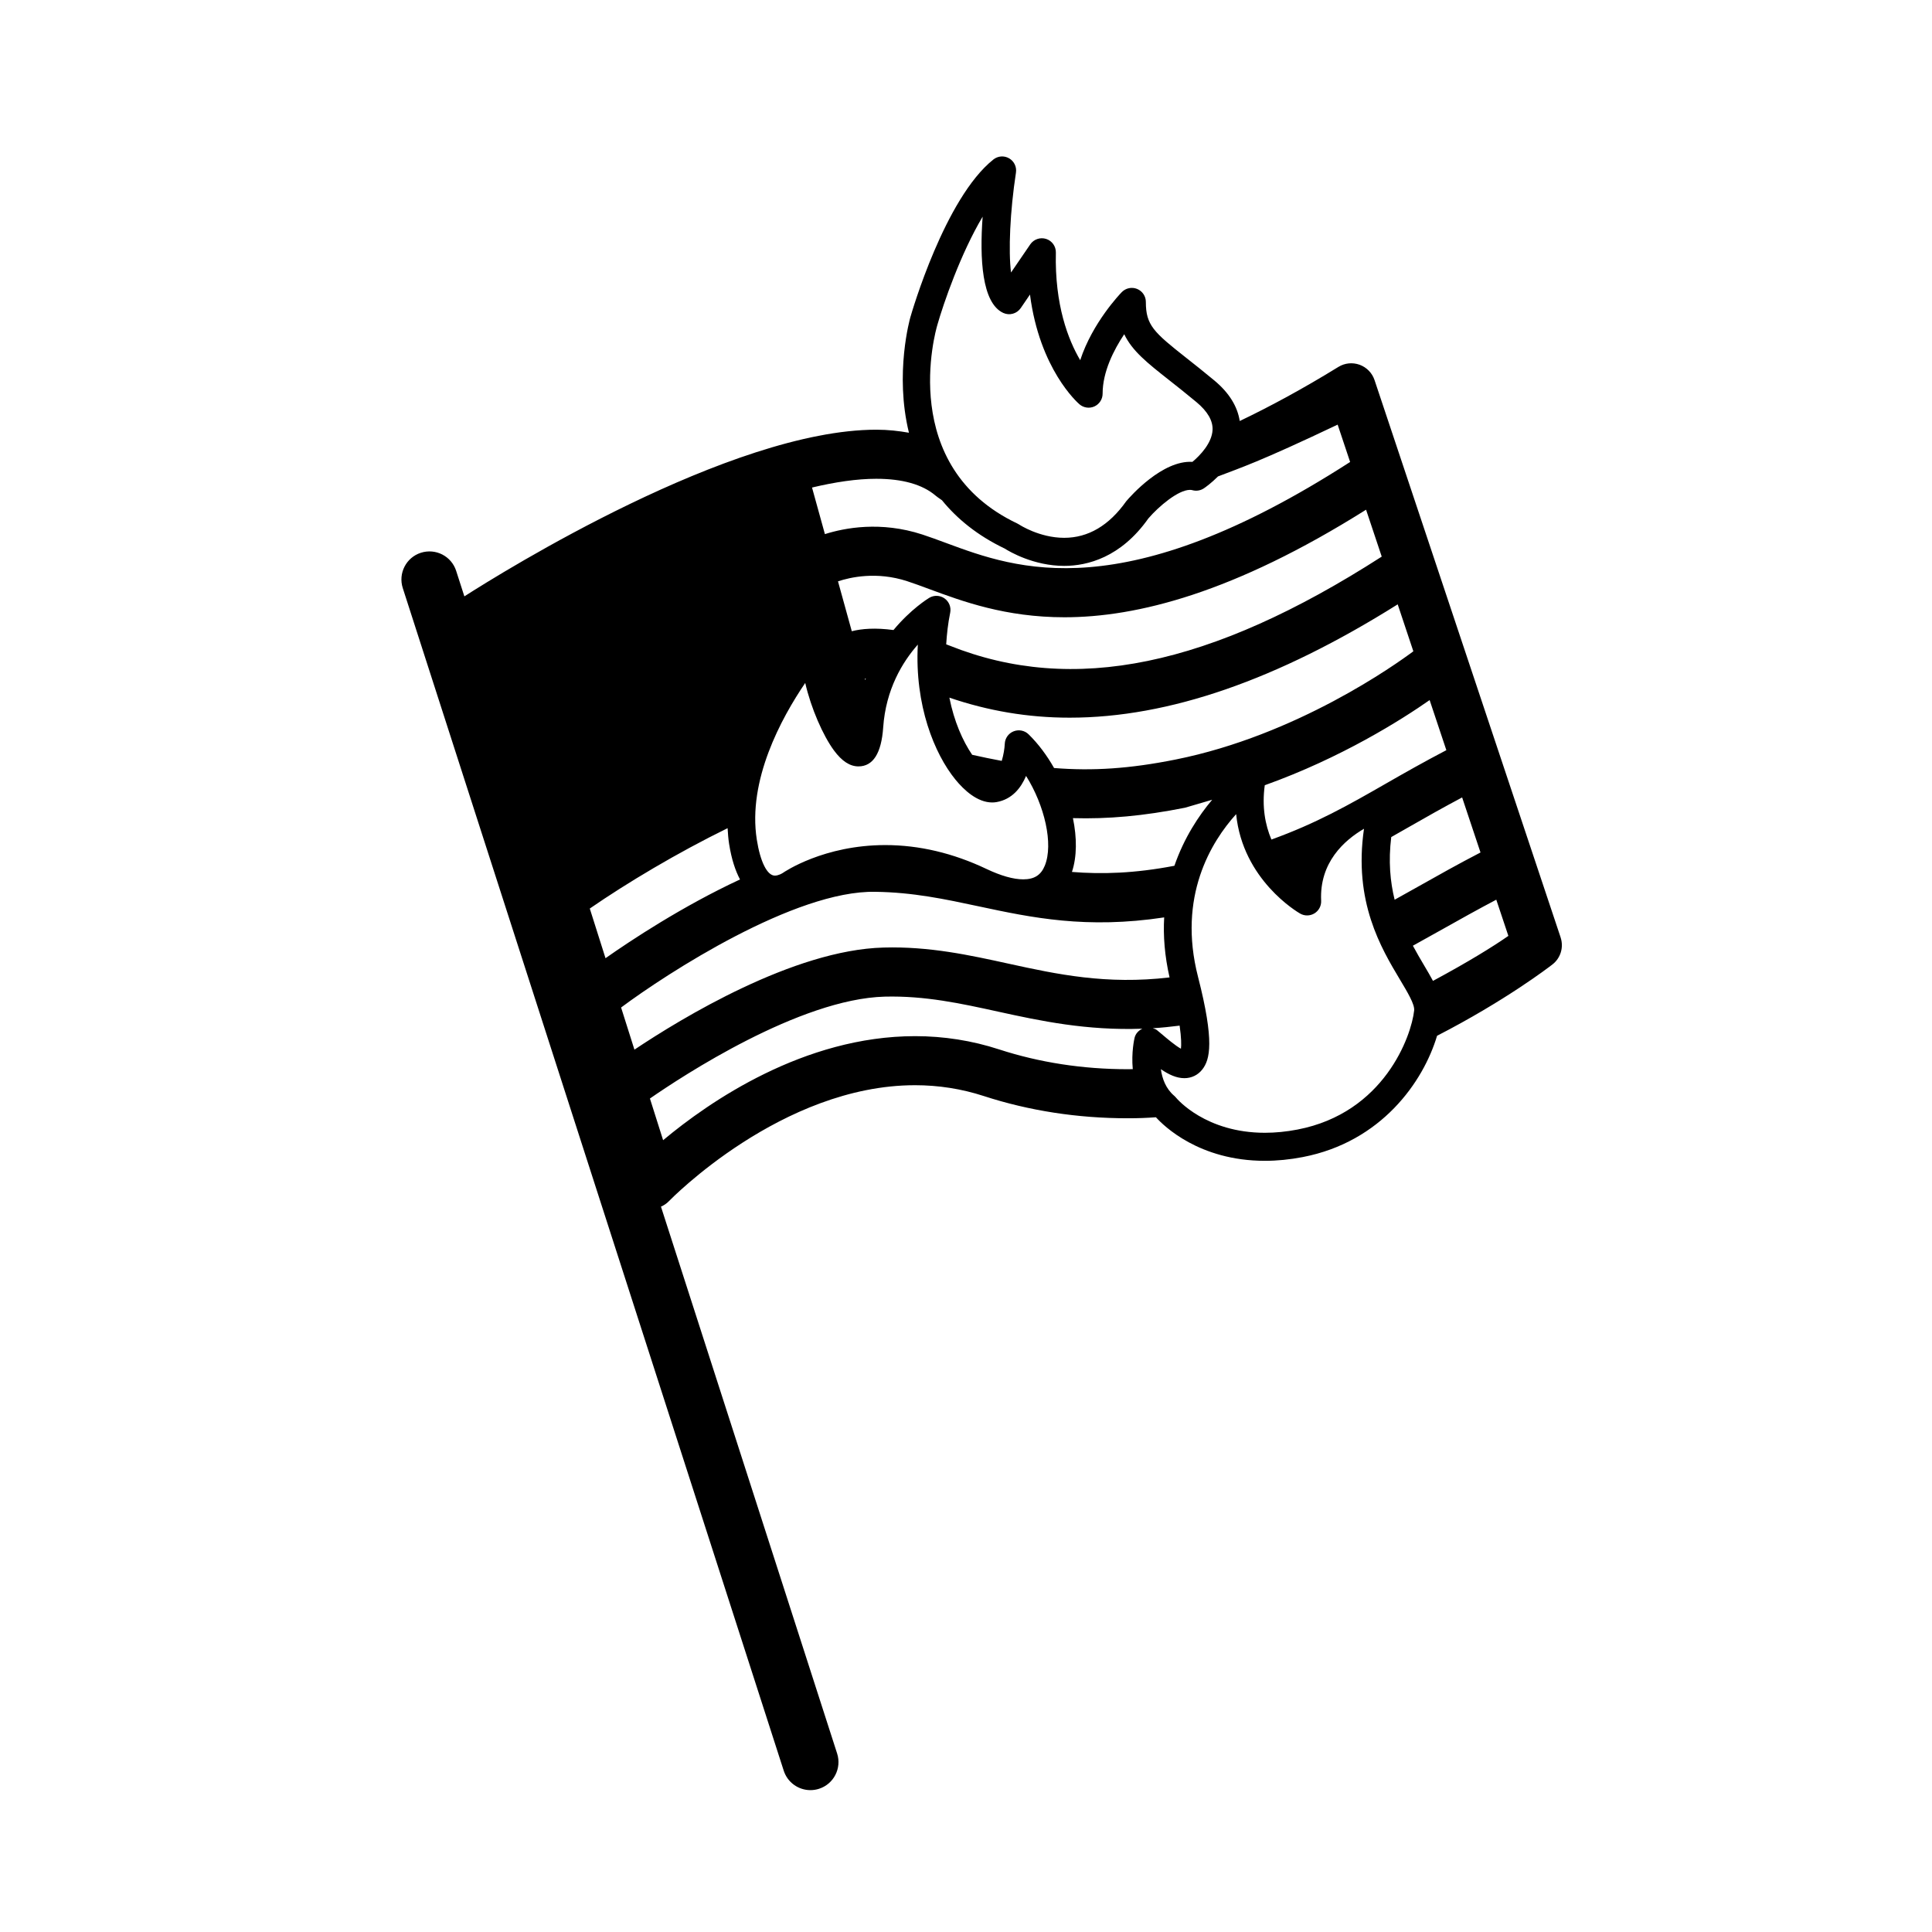 <?xml version="1.0" encoding="UTF-8"?>
<!-- Uploaded to: SVG Repo, www.svgrepo.com, Generator: SVG Repo Mixer Tools -->
<svg fill="#000000" width="800px" height="800px" version="1.1" viewBox="144 144 512 512" xmlns="http://www.w3.org/2000/svg">
 <path d="m557.58 392.42-49.316-147.7c-0.629-1.883-2.086-3.375-3.949-4.055-1.879-0.676-3.941-0.469-5.629 0.574-9.539 5.871-18.207 10.539-26.145 14.332-0.594-3.848-2.785-7.453-6.707-10.723-2.801-2.332-5.266-4.277-7.422-5.977-8.699-6.856-10.75-8.711-10.75-14.863 0-1.512-0.918-2.871-2.316-3.441-1.395-0.57-3.008-0.23-4.066 0.852-0.398 0.406-7.777 8.086-11.012 18.035-3.188-5.414-6.781-14.656-6.453-28.516 0.035-1.648-1.008-3.117-2.574-3.621-1.562-0.5-3.273 0.082-4.211 1.441l-5.094 7.457c-0.719-5.684-0.281-16.117 1.305-26.477 0.23-1.512-0.488-3.012-1.809-3.777-1.32-0.77-2.977-0.648-4.176 0.309-12.867 10.227-21.637 40.551-21.996 41.789-0.074 0.25-4.238 14.895-0.379 30.621-2.715-0.48-5.547-0.805-8.637-0.805-38.605 0-99.164 37.75-109.18 44.168l-2.176-6.758c-1.254-3.906-5.43-6.047-9.352-4.797-3.91 1.258-6.051 5.445-4.797 9.355l100.96 313.41c1.012 3.148 3.93 5.152 7.074 5.152 0.754 0 1.523-0.117 2.277-0.359 3.91-1.258 6.055-5.445 4.797-9.355l-46.684-144.92c0.781-0.336 1.508-0.82 2.117-1.457 0.293-0.309 29.906-30.723 65.223-30.723 6.223 0 12.348 0.961 18.191 2.863 12.043 3.914 24.879 5.898 38.16 5.898h0.004c2.867 0 4.992-0.09 7.477-0.266 2.023 2.242 11.441 11.539 28.859 11.543 3.25 0 6.625-0.332 10.039-0.992 20.848-4.012 31.961-19.941 35.605-32.145 18.012-9.262 29.574-18.121 30.566-18.898 2.18-1.68 3.047-4.559 2.172-7.172zm-21.23-22.504c-5.941 3.078-11.227 6.051-16.309 8.918-2.18 1.23-4.312 2.422-6.449 3.606-1.168-4.758-1.688-10.195-0.898-16.609 1.672-0.945 3.34-1.895 5.043-2.871 4.277-2.457 8.805-5.008 13.742-7.633zm-9.051-27.113c-5.934 3.102-11.109 6.039-16.035 8.867-9.879 5.672-18.496 10.555-30.328 14.816-1.656-3.906-2.543-8.707-1.758-14.391 20.332-7.269 36.289-17.391 43.691-22.566zm-8.746-26.203c-4.566 3.41-30.879 22.258-63.043 28.691-12.137 2.43-21.965 3.059-32.168 2.242-1.883-3.32-4.152-6.387-6.762-8.938-1.047-1.023-2.613-1.328-3.969-0.785-1.367 0.543-2.277 1.844-2.336 3.309-0.051 1.219-0.328 2.961-0.805 4.523-2.519-0.469-5.125-1.004-7.836-1.613-2.519-3.707-4.793-8.855-6.039-15.148 10.238 3.5 20.844 5.316 31.891 5.309 26.289 0 55.062-10.031 86.918-30.031zm-90.477 58.473c1.336-4.051 1.344-9.047 0.262-14.258 9.25 0.262 18.633-0.551 29.719-2.766l7.184-2.106c-3.559 4.203-7.441 10.07-10.012 17.496-10.523 2.023-19.246 2.277-27.152 1.633zm25.867 27.953c-16.73 1.977-29.852-0.836-42.562-3.621-10.344-2.266-21.07-4.641-33.25-4.293-23.832 0.621-53.617 18.781-66 27.055l-3.535-11.168c12.102-9.027 46.098-31.09 67.371-30.66 10.012 0.133 18.484 1.945 27.461 3.863 13.996 2.992 28.465 6.035 49.09 2.918-0.281 4.867 0.121 10.176 1.426 15.906zm52.078-123.95 4.152 12.434c-45.398 29.18-81.812 36.676-114.55 23.578-0.297-0.121-0.578-0.223-0.871-0.332 0.172-2.707 0.465-5.481 1.059-8.387 0.297-1.441-0.293-2.926-1.492-3.777-1.203-0.852-2.797-0.918-4.062-0.156-0.367 0.223-4.867 2.988-9.477 8.531-4.777-0.645-8.418-0.359-11.047 0.316l-3.656-13.219c3.188-1.066 10.203-2.699 18.344-0.039 1.848 0.605 3.785 1.324 5.844 2.086 8.777 3.25 20.168 7.473 35.855 7.473 19.172-0.008 44.84-6.449 79.906-28.508zm-132.57 44.738c-0.051 0.133-0.09 0.273-0.141 0.402l-0.102-0.367c0.062-0.008 0.172-0.02 0.242-0.035zm18.945-93.664c1.652-5.793 6.211-19 12.012-28.73-0.816 11.141-0.207 22.871 5.453 25.504 1.652 0.766 3.606 0.227 4.641-1.273l2.453-3.594c2.555 19.801 12.621 28.66 13.121 29.09 1.102 0.945 2.656 1.16 3.969 0.555 1.316-0.609 2.16-1.926 2.16-3.375 0-5.82 2.969-11.617 5.727-15.754 2.117 4.449 6.156 7.637 11.879 12.148 2.106 1.664 4.523 3.562 7.262 5.844 2.953 2.457 4.387 4.941 4.266 7.387-0.168 3.457-3.301 6.762-5.34 8.449-7.934-0.492-16.414 9.094-17.539 10.438-4.551 6.43-10.078 9.688-16.434 9.688-6.574 0-11.855-3.465-11.895-3.492-0.156-0.105-0.316-0.203-0.492-0.281-31.938-15.125-21.703-51.039-21.242-52.602zm-16.145 40.734c6.922 0 12.219 1.516 15.66 4.438 0.191 0.168 0.836 0.656 1.719 1.25 3.969 4.871 9.332 9.305 16.605 12.793 1.379 0.875 7.754 4.602 15.793 4.602 6.121 0 15-2.227 22.289-12.559 2.699-3.152 7.91-7.586 11.039-7.586 0.223 0 0.422 0.023 0.605 0.074 1.047 0.301 2.18 0.125 3.09-0.488 0.383-0.258 1.965-1.379 3.738-3.152 5.949-2.289 10.723-3.75 31.703-13.723l3.305 9.898c-60.207 38.785-88.367 28.395-107.02 21.488-2.227-0.828-4.328-1.602-6.316-2.254-11.07-3.617-20.609-1.77-25.852-0.117l-3.414-12.344c6.055-1.438 11.84-2.32 17.055-2.32zm-18.859 54.105c1.551 6.746 4.742 13.992 7.621 17.891 2.098 2.84 4.223 4.223 6.484 4.223 3.875 0 6.082-3.473 6.555-10.312 0.699-10.152 5.144-17.391 9.18-21.965-0.867 16.098 4.41 28.957 9.957 35.762 2.262 2.769 5.789 6.074 9.754 6.074 0.398 0 0.781-0.035 1.148-0.098 4.133-0.73 6.488-3.758 7.828-6.934 4.902 7.801 7.301 18.035 4.969 23.77-1.023 2.519-2.785 3.637-5.719 3.637-2.621 0-5.906-0.934-9.77-2.766-8.828-4.191-17.836-6.316-26.777-6.316-16.277 0-26.676 7.043-27.223 7.418-0.004 0.004-1.031 0.676-2.055 0.676-2.031 0-3.863-3.652-4.785-9.539-2.465-15.73 6.465-32.148 12.832-41.52zm-20.57 38.488c0.082 1.391 0.176 2.781 0.398 4.172 0.645 4.117 1.676 7.113 2.887 9.418-15.199 7.062-28.922 16.141-35.641 20.867l-4.168-13.16c9.801-6.766 23.184-14.766 36.523-21.297zm107.86 55.516c-0.07 0.281-0.902 3.891-0.488 8.34-0.441 0.004-0.883 0.02-1.324 0.02-11.91 0-23.398-1.77-34.137-5.262-7.144-2.324-14.621-3.5-22.215-3.5-29.484 0-54.602 17.391-66.785 27.574l-3.496-11.047c8.434-5.844 39.66-26.41 62.242-27 10.68-0.262 20.102 1.797 30.129 3.996 11.105 2.434 23.312 5.039 38.129 4.504-1 0.465-1.785 1.297-2.055 2.375zm5.894-2.019c-0.316-0.25-0.707-0.348-1.078-0.48 2.301-0.141 4.676-0.379 7.113-0.691 0.473 3.273 0.465 5.148 0.348 6.121-1.512-0.832-3.793-2.781-4.781-3.617-0.605-0.52-1.152-0.98-1.602-1.332zm37.27 26.371c-2.957 0.57-5.859 0.855-8.641 0.855-15.668 0-23.234-8.934-23.539-9.297-0.145-0.18-0.309-0.348-0.484-0.5-2.254-1.914-3.199-4.586-3.543-7.059 2.102 1.438 4.141 2.383 6.231 2.383 1.91 0 3.602-0.828 4.766-2.324 2.004-2.59 3.258-7.356-1.152-24.539-5.465-21.277 3.488-35.781 10.105-43.109 1.742 17.422 16.246 25.945 16.965 26.355 1.18 0.676 2.629 0.648 3.789-0.055 1.152-0.707 1.84-1.988 1.773-3.344-0.484-10.148 6.133-16.031 11.355-19.078-2.82 19.34 4.523 31.605 9.559 40.023 2.004 3.352 3.898 6.508 3.734 8.113-0.719 6.781-7.934 27.156-30.918 31.574zm35.906-39.398c-0.699-1.305-1.477-2.648-2.348-4.106-0.961-1.602-1.977-3.367-2.977-5.215 2.656-1.461 5.301-2.934 8.012-4.465 4.445-2.504 9.094-5.098 14.09-7.734l3.203 9.594c-4.035 2.816-10.582 6.871-19.98 11.926z"/>
</svg>